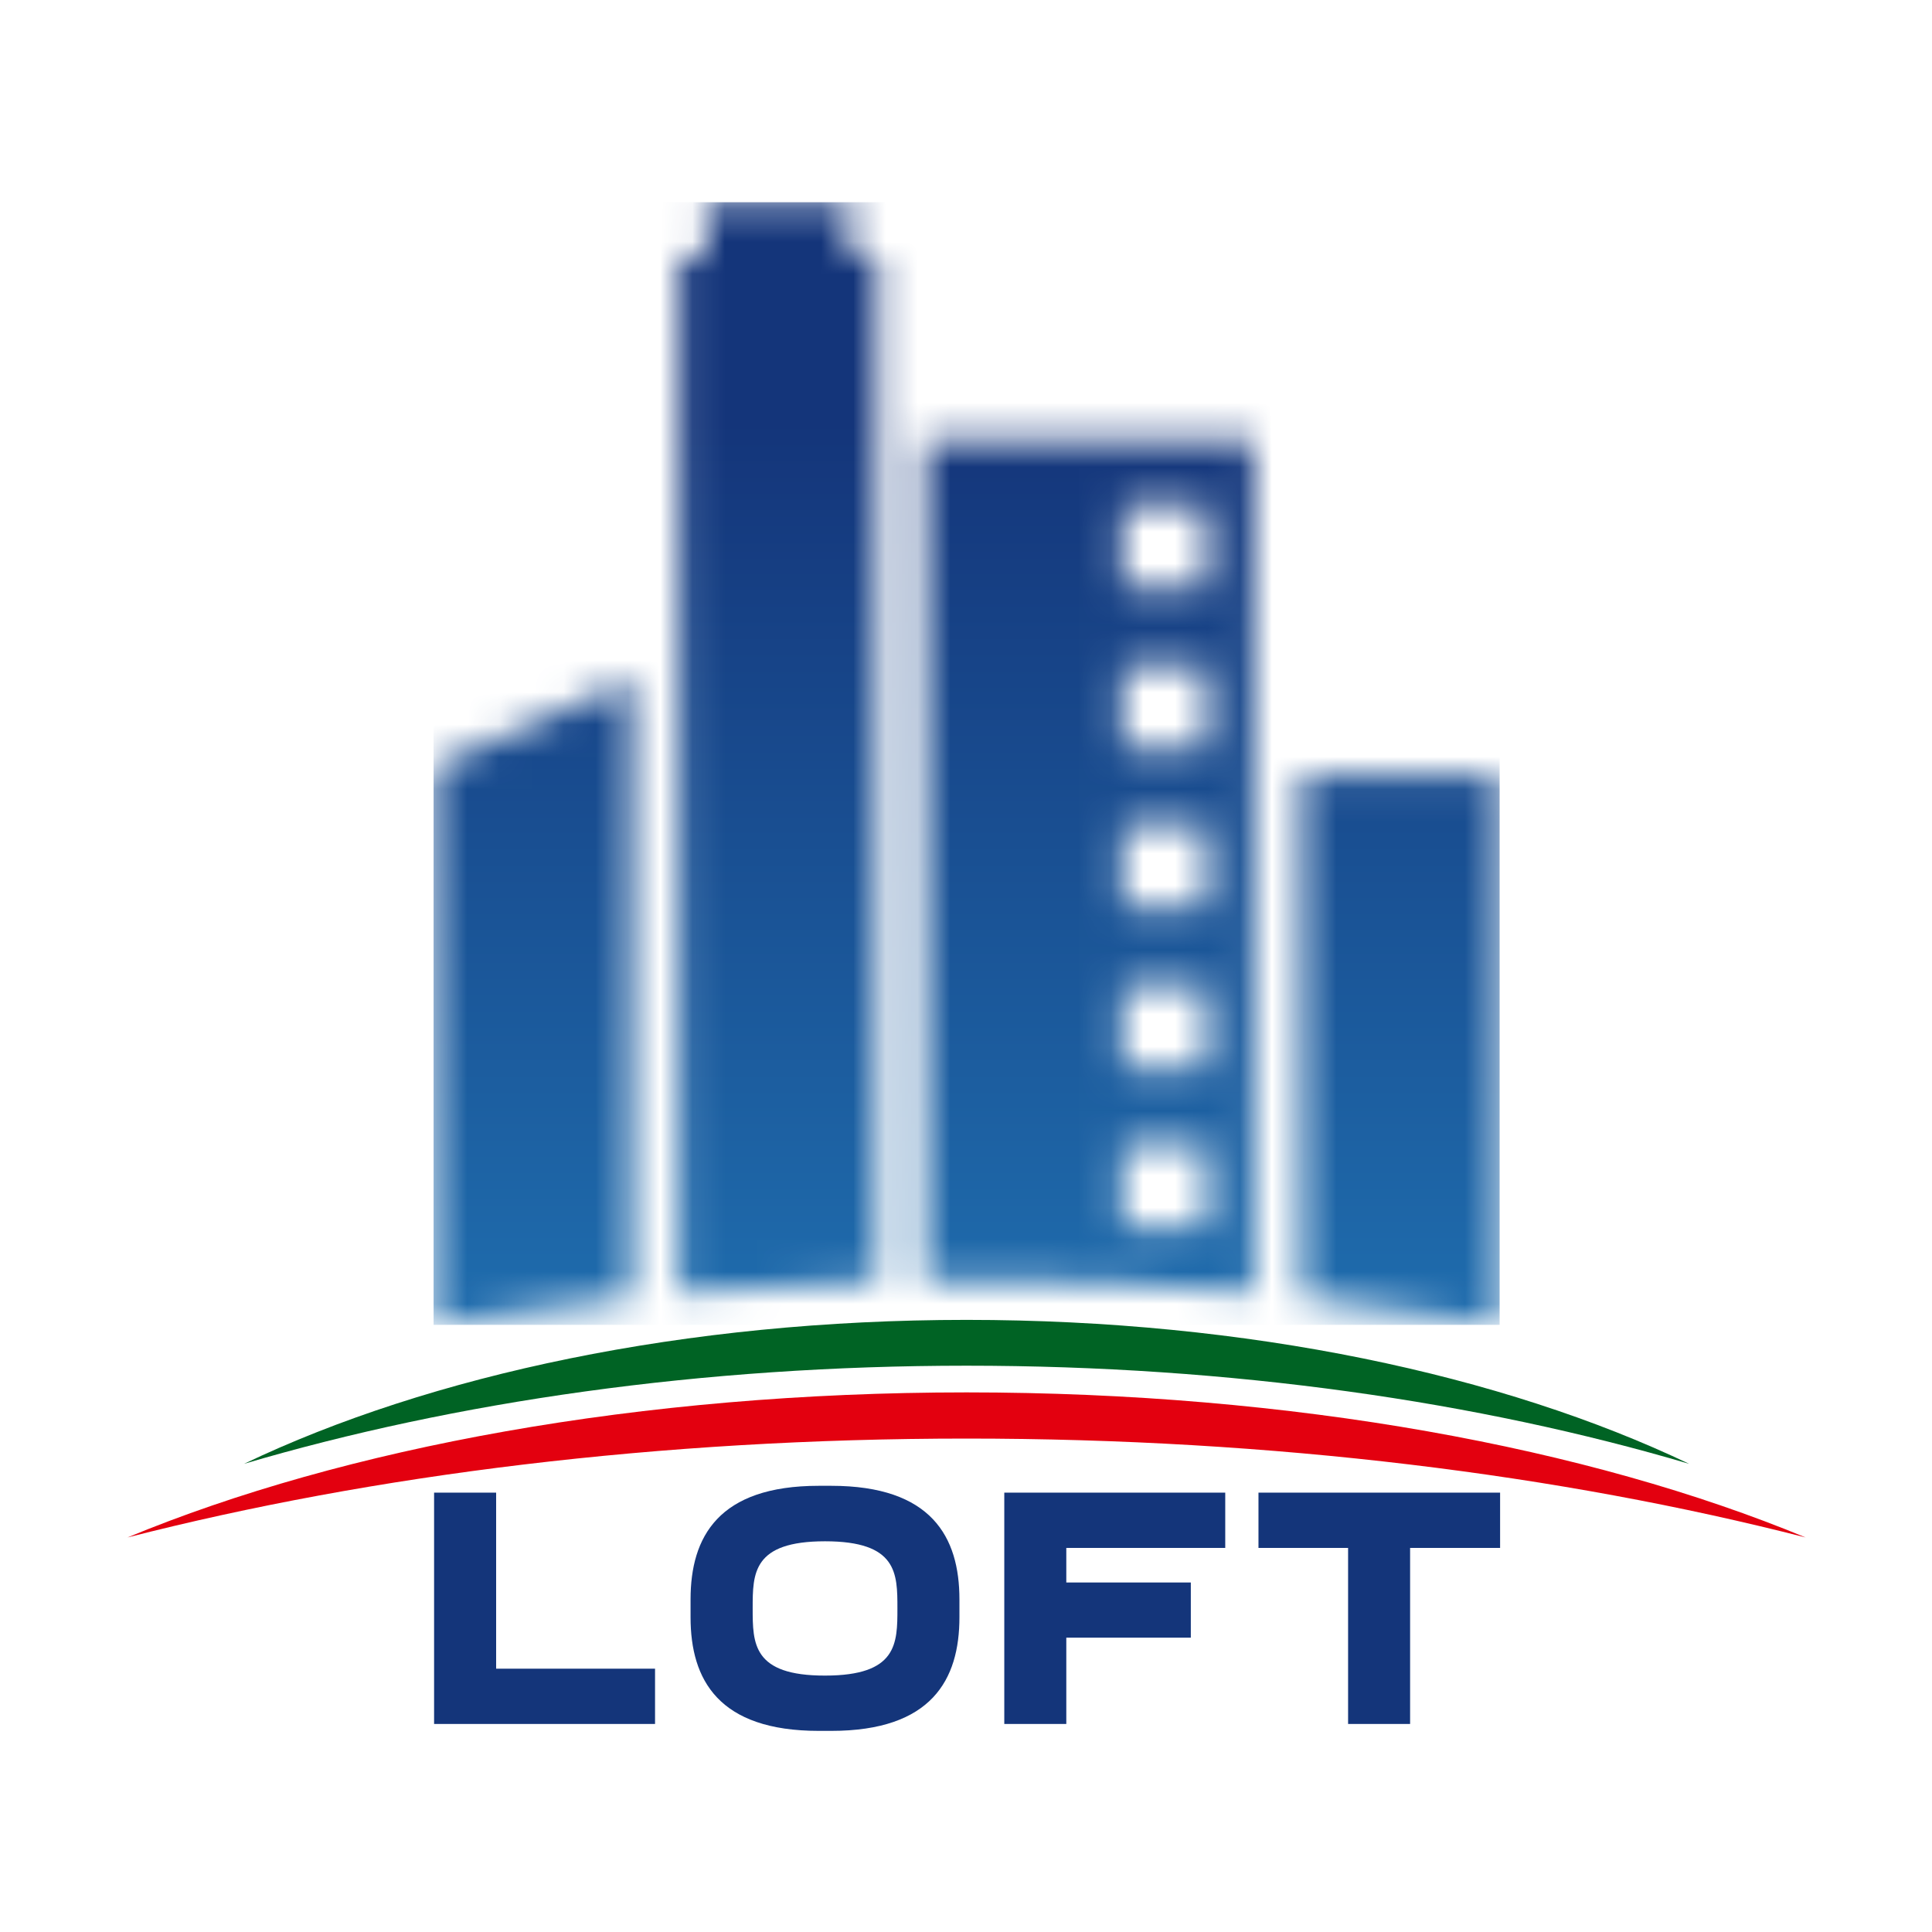 <svg width="60" height="60" viewBox="0 0 60 60" fill="none" xmlns="http://www.w3.org/2000/svg">
<mask id="mask0_5_3311" style="mask-type:luminance" maskUnits="userSpaceOnUse" x="13" y="6" width="34" height="36">
<path d="M27.242 7.986V39.809C25.133 39.862 23.077 39.981 21.091 40.153V7.986H21.929V6.28H26.405V7.986H27.242ZM37.485 15.662H34.848V18.26H37.485V15.662ZM37.485 20.637H34.848V23.235H37.485V20.637ZM30.175 20.637H32.812V23.235H30.175V20.637ZM37.485 25.612H34.848V28.209H37.485V25.612ZM30.175 25.612H32.812V28.209H30.175V25.612ZM37.485 30.584H34.848V33.181H37.485V30.584ZM30.175 30.584H32.812V33.181H30.175V30.584ZM37.485 35.559H34.848V38.156H37.485V35.559ZM30.175 35.559H32.812V38.156H30.175V35.559ZM30.175 15.662H32.812V18.26H30.175V15.662ZM38.943 13.66V40.153C36.092 39.905 33.102 39.772 30.017 39.772C29.583 39.772 29.149 39.775 28.717 39.781V13.66C29.927 13.66 37.733 13.66 38.943 13.66ZM46.572 24.047V41.145C44.623 40.798 42.567 40.514 40.421 40.291V24.044C41.146 24.047 45.844 24.047 46.572 24.047ZM13.466 23.821L19.617 21.105V40.294C17.47 40.514 15.415 40.801 13.466 41.148V23.821Z" fill="white"/>
</mask>
<g mask="url(#mask0_5_3311)">
<path d="M46.572 6.28H13.466V41.145H46.572V6.28Z" fill="url(#paint0_linear_5_3311)"/>
</g>
<path fill-rule="evenodd" clip-rule="evenodd" d="M30.017 40.99C38.751 40.99 46.666 42.696 52.458 45.461C45.908 43.525 38.229 42.413 30.017 42.413C21.806 42.413 14.13 43.528 7.577 45.461C13.368 42.696 21.287 40.99 30.017 40.99Z" fill="#006324"/>
<path fill-rule="evenodd" clip-rule="evenodd" d="M30.017 43.242C40.158 43.242 49.351 44.961 56.075 47.747C48.468 45.797 39.551 44.676 30.017 44.676C20.483 44.676 11.566 45.8 3.959 47.747C10.683 44.961 19.879 43.242 30.017 43.242Z" fill="#E3000F"/>
<path d="M43.792 53.54V48.072H46.587V46.355H39.083V48.072H41.866V53.54H43.792ZM38.053 46.355H31.189V53.54H33.115V50.859H36.982V49.145H33.115V48.072H38.051V46.355H38.053ZM23.375 49.947C23.375 48.863 23.375 47.866 25.622 47.866C27.87 47.866 27.87 48.863 27.87 49.947C27.87 51.04 27.87 52.037 25.622 52.037C23.375 52.04 23.375 51.04 23.375 49.947ZM21.446 50.227C21.446 52.167 22.314 53.754 25.428 53.754H25.814C28.93 53.754 29.796 52.167 29.796 50.227V49.671C29.796 47.73 28.927 46.143 25.814 46.143H25.428C22.311 46.143 21.446 47.73 21.446 49.671V50.227ZM20.343 53.54V51.823H15.408V46.355H13.481V53.54H20.343Z" fill="#14357A"/>
<defs>
<linearGradient id="paint0_linear_5_3311" x1="30.018" y1="13.067" x2="30.018" y2="53.777" gradientUnits="userSpaceOnUse">
<stop stop-color="#14357A"/>
<stop offset="1" stop-color="#2486C5"/>
</linearGradient>
</defs>
</svg>
